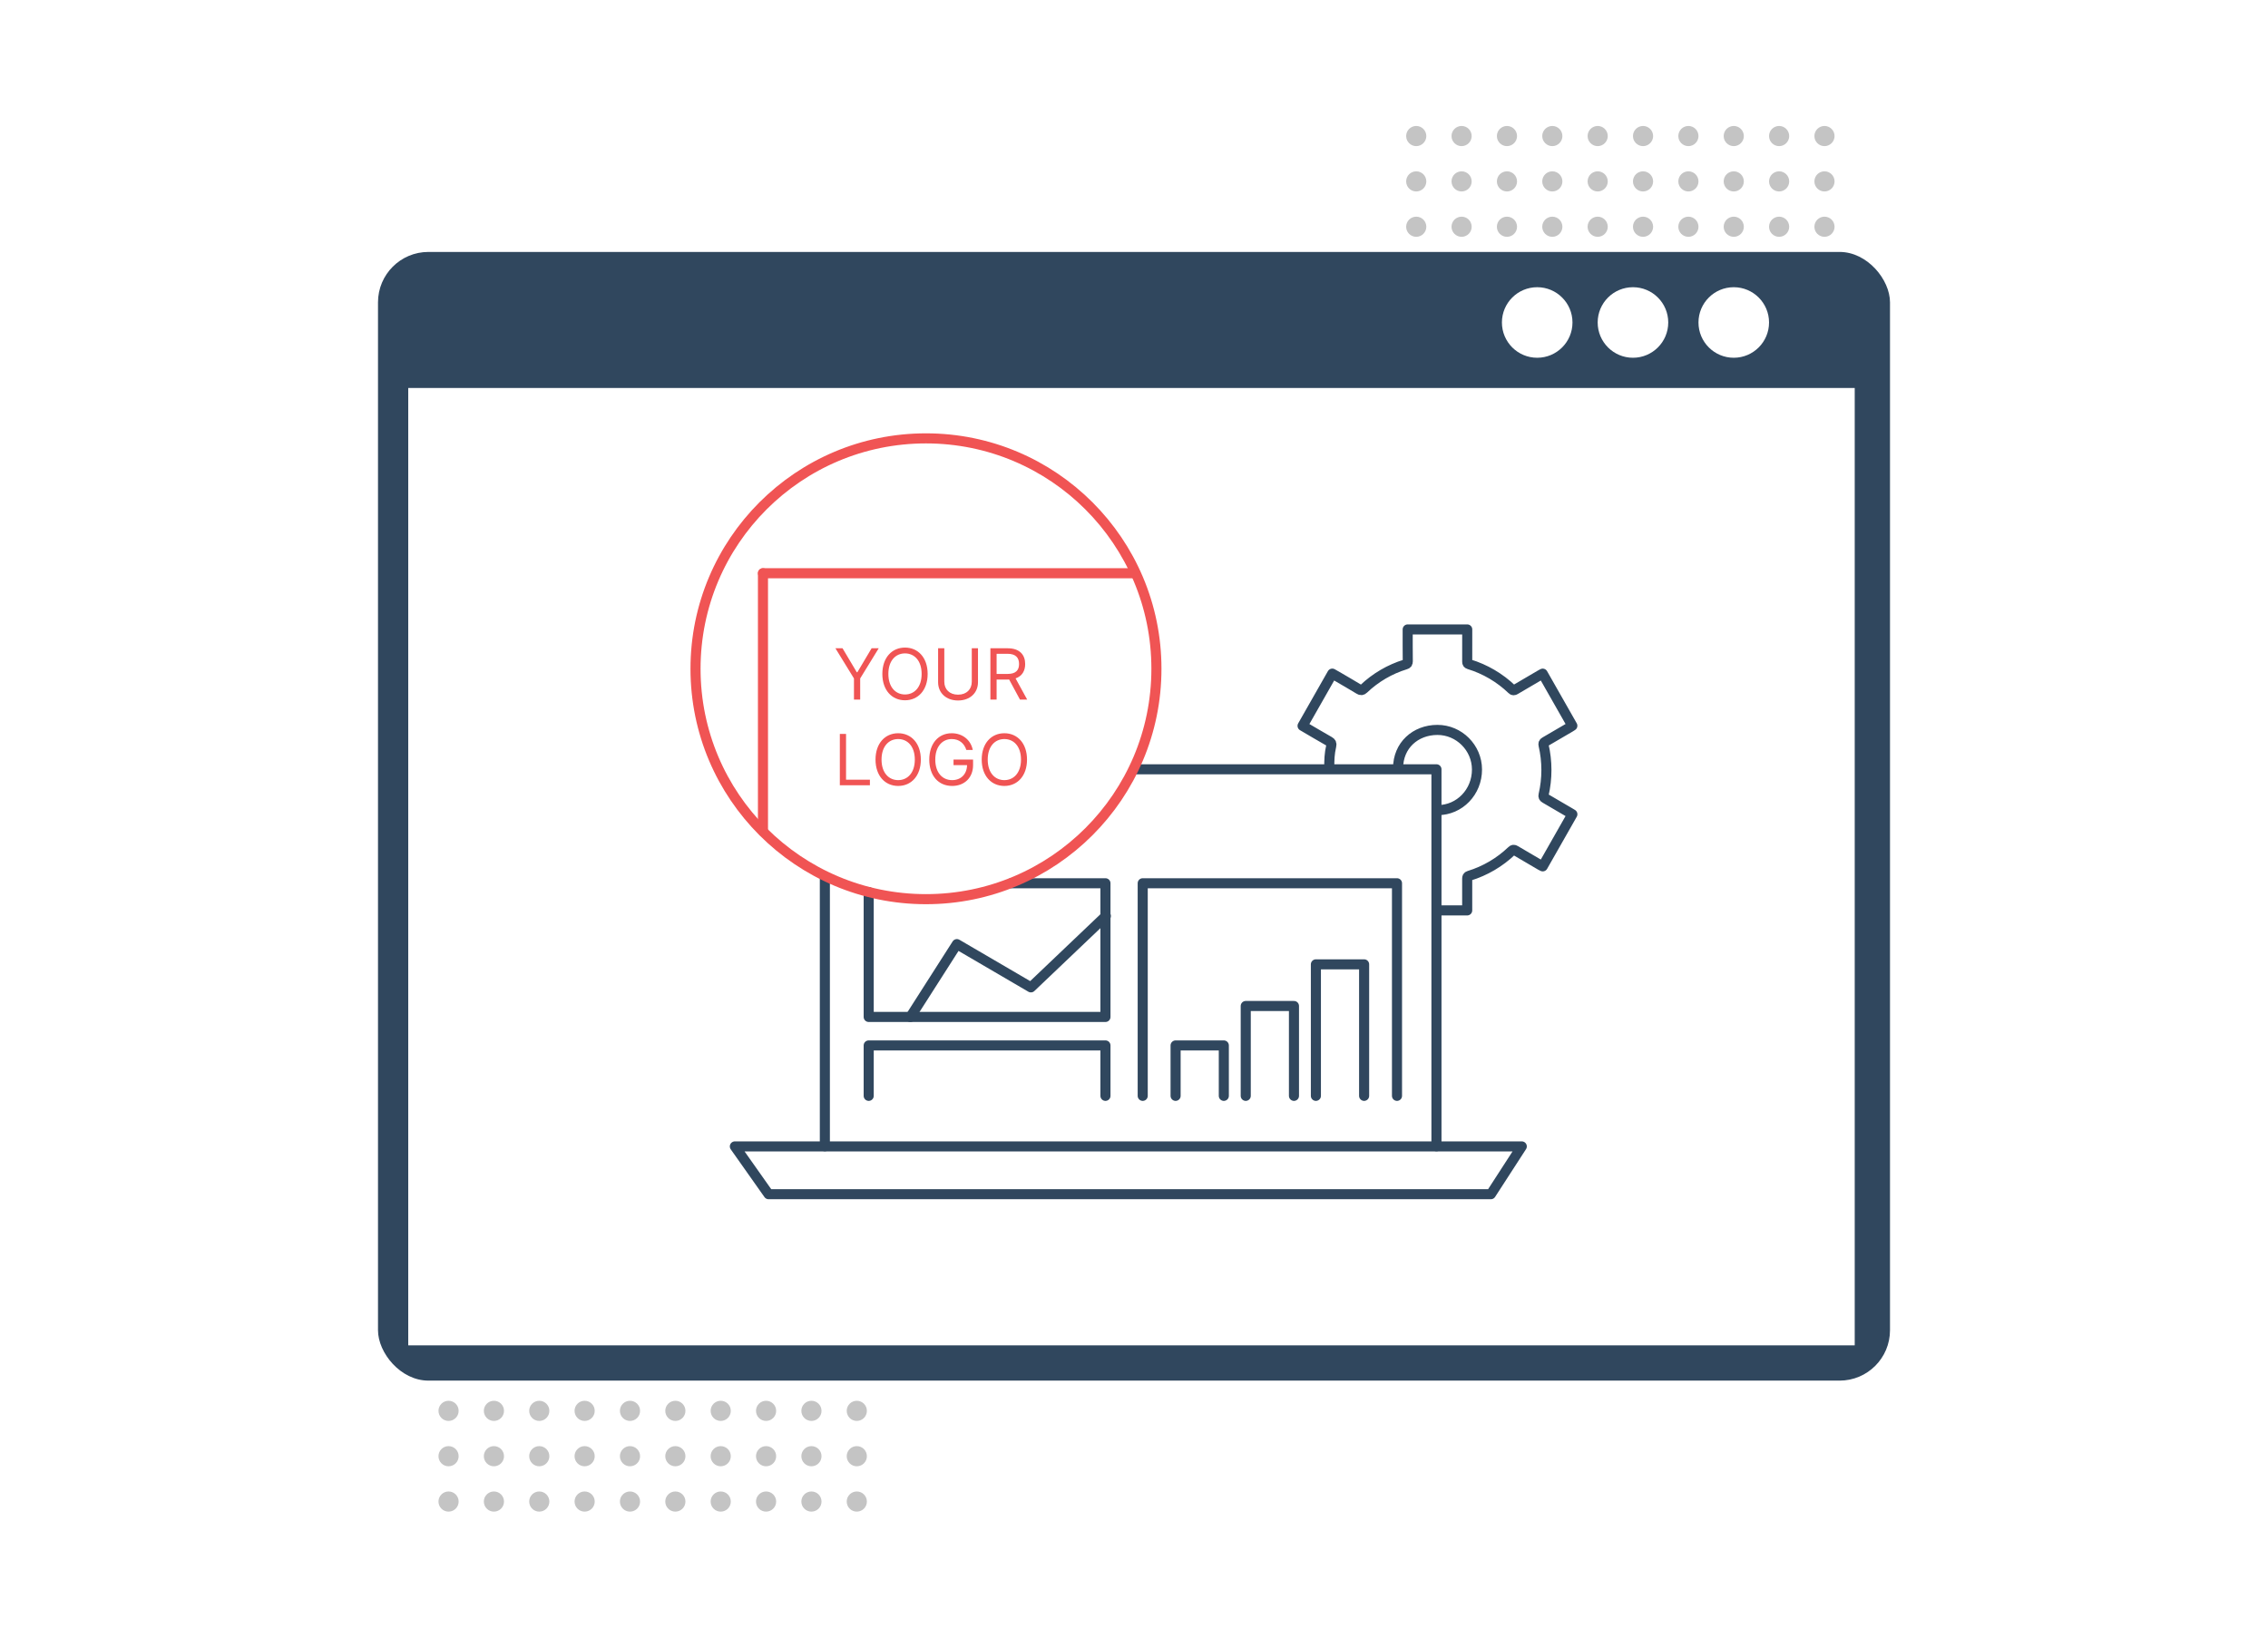<svg width="450" height="325" viewBox="0 0 450 325" fill="none" xmlns="http://www.w3.org/2000/svg">
<rect width="450" height="325" fill="white"/>
<circle cx="281" cy="27" r="2" fill="#C4C4C4"/>
<circle cx="281" cy="36" r="2" fill="#C4C4C4"/>
<circle cx="281" cy="45" r="2" fill="#C4C4C4"/>
<circle cx="326" cy="27" r="2" fill="#C4C4C4"/>
<circle cx="326" cy="36" r="2" fill="#C4C4C4"/>
<circle cx="326" cy="45" r="2" fill="#C4C4C4"/>
<circle cx="290" cy="27" r="2" fill="#C4C4C4"/>
<circle cx="290" cy="36" r="2" fill="#C4C4C4"/>
<circle cx="290" cy="45" r="2" fill="#C4C4C4"/>
<circle cx="335" cy="27" r="2" fill="#C4C4C4"/>
<circle cx="335" cy="36" r="2" fill="#C4C4C4"/>
<circle cx="335" cy="45" r="2" fill="#C4C4C4"/>
<circle cx="299" cy="27" r="2" fill="#C4C4C4"/>
<circle cx="299" cy="36" r="2" fill="#C4C4C4"/>
<circle cx="299" cy="45" r="2" fill="#C4C4C4"/>
<circle cx="344" cy="27" r="2" fill="#C4C4C4"/>
<circle cx="344" cy="36" r="2" fill="#C4C4C4"/>
<circle cx="344" cy="45" r="2" fill="#C4C4C4"/>
<circle cx="308" cy="27" r="2" fill="#C4C4C4"/>
<circle cx="308" cy="36" r="2" fill="#C4C4C4"/>
<circle cx="308" cy="45" r="2" fill="#C4C4C4"/>
<circle cx="353" cy="27" r="2" fill="#C4C4C4"/>
<circle cx="353" cy="36" r="2" fill="#C4C4C4"/>
<circle cx="353" cy="45" r="2" fill="#C4C4C4"/>
<circle cx="317" cy="27" r="2" fill="#C4C4C4"/>
<circle cx="317" cy="36" r="2" fill="#C4C4C4"/>
<circle cx="317" cy="45" r="2" fill="#C4C4C4"/>
<circle cx="362" cy="27" r="2" fill="#C4C4C4"/>
<circle cx="362" cy="36" r="2" fill="#C4C4C4"/>
<circle cx="362" cy="45" r="2" fill="#C4C4C4"/>
<circle cx="89" cy="280" r="2" fill="#C4C4C4"/>
<circle cx="89" cy="289" r="2" fill="#C4C4C4"/>
<circle cx="89" cy="298" r="2" fill="#C4C4C4"/>
<circle cx="134" cy="280" r="2" fill="#C4C4C4"/>
<circle cx="134" cy="289" r="2" fill="#C4C4C4"/>
<circle cx="134" cy="298" r="2" fill="#C4C4C4"/>
<circle cx="98" cy="280" r="2" fill="#C4C4C4"/>
<circle cx="98" cy="289" r="2" fill="#C4C4C4"/>
<circle cx="98" cy="298" r="2" fill="#C4C4C4"/>
<circle cx="143" cy="280" r="2" fill="#C4C4C4"/>
<circle cx="143" cy="289" r="2" fill="#C4C4C4"/>
<circle cx="143" cy="298" r="2" fill="#C4C4C4"/>
<circle cx="107" cy="280" r="2" fill="#C4C4C4"/>
<circle cx="107" cy="289" r="2" fill="#C4C4C4"/>
<circle cx="107" cy="298" r="2" fill="#C4C4C4"/>
<circle cx="152" cy="280" r="2" fill="#C4C4C4"/>
<circle cx="152" cy="289" r="2" fill="#C4C4C4"/>
<circle cx="152" cy="298" r="2" fill="#C4C4C4"/>
<circle cx="116" cy="280" r="2" fill="#C4C4C4"/>
<circle cx="116" cy="289" r="2" fill="#C4C4C4"/>
<circle cx="116" cy="298" r="2" fill="#C4C4C4"/>
<circle cx="161" cy="280" r="2" fill="#C4C4C4"/>
<circle cx="161" cy="289" r="2" fill="#C4C4C4"/>
<circle cx="161" cy="298" r="2" fill="#C4C4C4"/>
<circle cx="125" cy="280" r="2" fill="#C4C4C4"/>
<circle cx="125" cy="289" r="2" fill="#C4C4C4"/>
<circle cx="125" cy="298" r="2" fill="#C4C4C4"/>
<circle cx="170" cy="280" r="2" fill="#C4C4C4"/>
<circle cx="170" cy="289" r="2" fill="#C4C4C4"/>
<circle cx="170" cy="298" r="2" fill="#C4C4C4"/>
<rect x="75" y="50" width="300" height="224" rx="10" fill="#30475E"/>
<rect x="81" y="77" width="287" height="190" fill="white"/>
<circle cx="305" cy="64" r="7" fill="white"/>
<circle cx="324" cy="64" r="7" fill="white"/>
<circle cx="344" cy="64" r="7" fill="white"/>
<path d="M165.759 128.658L169.438 134.644V138.84H170.671V134.644L174.35 128.658H172.938L170.115 133.411H169.995L167.171 128.658H165.759ZM184.057 133.749C184.057 130.528 182.168 128.519 179.563 128.519C176.958 128.519 175.069 130.528 175.069 133.749C175.069 136.971 176.958 138.979 179.563 138.979C182.168 138.979 184.057 136.971 184.057 133.749ZM182.864 133.749C182.864 136.394 181.412 137.826 179.563 137.826C177.714 137.826 176.262 136.394 176.262 133.749C176.262 131.104 177.714 129.673 179.563 129.673C181.412 129.673 182.864 131.104 182.864 133.749ZM192.812 128.658V135.3C192.812 136.792 191.788 137.866 190.088 137.866C188.388 137.866 187.363 136.792 187.363 135.3V128.658H186.131V135.4C186.131 137.488 187.692 139.019 190.088 139.019C192.484 139.019 194.045 137.488 194.045 135.4V128.658H192.812ZM196.507 138.84H197.74V134.863H199.968C200.057 134.863 200.142 134.863 200.226 134.858L202.374 138.84H203.806L201.504 134.634C202.802 134.192 203.408 133.133 203.408 131.78C203.408 129.981 202.334 128.658 199.948 128.658H196.507V138.84ZM197.74 133.749V129.752H199.908C201.559 129.752 202.195 130.557 202.195 131.78C202.195 133.004 201.559 133.749 199.928 133.749H197.74ZM166.634 155.84H172.6V154.746H167.867V145.658H166.634V155.84ZM182.704 150.749C182.704 147.528 180.815 145.519 178.21 145.519C175.604 145.519 173.715 147.528 173.715 150.749C173.715 153.971 175.604 155.979 178.21 155.979C180.815 155.979 182.704 153.971 182.704 150.749ZM181.511 150.749C181.511 153.394 180.059 154.826 178.21 154.826C176.36 154.826 174.908 153.394 174.908 150.749C174.908 148.104 176.36 146.673 178.21 146.673C180.059 146.673 181.511 148.104 181.511 150.749ZM191.737 148.84H193.01C192.632 146.871 190.982 145.519 188.834 145.519C186.224 145.519 184.379 147.528 184.379 150.749C184.379 153.971 186.209 155.979 188.913 155.979C191.34 155.979 193.07 154.364 193.07 151.843V150.749H189.192V151.843H191.876C191.842 153.673 190.639 154.826 188.913 154.826C187.024 154.826 185.572 153.394 185.572 150.749C185.572 148.104 187.024 146.673 188.834 146.673C190.305 146.673 191.305 147.503 191.737 148.84ZM203.772 150.749C203.772 147.528 201.883 145.519 199.278 145.519C196.673 145.519 194.784 147.528 194.784 150.749C194.784 153.971 196.673 155.979 199.278 155.979C201.883 155.979 203.772 153.971 203.772 150.749ZM202.579 150.749C202.579 153.394 201.127 154.826 199.278 154.826C197.428 154.826 195.977 153.394 195.977 150.749C195.977 148.104 197.428 146.673 199.278 146.673C201.127 146.673 202.579 148.104 202.579 150.749Z" fill="#F05454"/>
<path d="M301.941 227.52H145.807L152.498 237H295.807L301.941 227.52Z" stroke="#30475E" stroke-width="2" stroke-linecap="round" stroke-linejoin="round"/>
<path d="M163.662 173.989V227.487M285.011 227.487V152.677H224.989" stroke="#30475E" stroke-width="2" stroke-linecap="round" stroke-linejoin="round"/>
<path d="M172.361 177.033V201.825H219.335V175.294H200.632" stroke="#30475E" stroke-width="2" stroke-linecap="round" stroke-linejoin="round"/>
<circle cx="183.725" cy="132.725" r="45.725" stroke="#F05454" stroke-width="2" stroke-linecap="round" stroke-linejoin="round"/>
<path d="M151.383 113.766V164.855" stroke="#F05454" stroke-width="2" stroke-linecap="round" stroke-linejoin="round"/>
<path d="M151.383 113.766L225.206 113.766" stroke="#F05454" stroke-width="2" stroke-linecap="round" stroke-linejoin="round"/>
<path d="M285.272 160.781C289.604 160.774 293.069 157.178 293.053 152.701C293.041 148.393 289.491 144.851 285.201 144.86H285.199C280.816 144.865 277.389 147.952 277.4 152.459M263.746 152.459C263.737 150.811 263.768 149.649 264.131 148.032C264.23 147.59 264.143 147.369 263.746 147.143C261.985 146.145 260.245 145.107 258.447 144.054C260.413 140.596 262.37 137.165 264.342 133.691C264.791 133.947 265.209 134.18 265.623 134.422C266.965 135.211 268.322 135.988 269.654 136.8C270.015 137.02 270.228 137.034 270.562 136.72C272.919 134.479 275.753 132.819 278.844 131.869C279.181 131.766 279.321 131.631 279.321 131.238C279.296 129.132 279.304 127.025 279.304 124.918H291.117C291.114 127.043 291.117 129.168 291.114 131.291C291.113 131.582 291.175 131.728 291.488 131.826C294.666 132.796 297.578 134.506 299.99 136.821C300.221 137.045 300.385 137.025 300.635 136.877C302.285 135.897 303.943 134.932 305.6 133.964C305.751 133.875 305.907 133.797 306.092 133.696L311.972 144.034C311.808 144.139 311.665 144.236 311.516 144.324C309.862 145.296 308.211 146.274 306.547 147.229C306.262 147.393 306.19 147.56 306.262 147.874C307.015 151.118 307.017 154.495 306.268 157.74C306.192 158.069 306.264 158.253 306.57 158.428C308.219 159.373 309.854 160.343 311.493 161.306C311.645 161.396 311.796 161.491 311.978 161.6C310.017 165.048 308.071 168.468 306.099 171.935C305.94 171.855 305.8 171.793 305.669 171.717C303.996 170.743 302.322 169.765 300.657 168.777C300.388 168.621 300.219 168.598 299.966 168.84C297.566 171.141 294.67 172.842 291.509 173.808C291.173 173.913 291.11 174.065 291.11 174.378C291.11 176.464 291.11 178.551 291.11 180.68H285.21" stroke="#30475E" stroke-width="2" stroke-miterlimit="10" stroke-linecap="round" stroke-linejoin="round"/>
<path d="M180.625 201.825L189.859 187.372L204.546 195.954L219.413 181.796" stroke="#30475E" stroke-width="2" stroke-linecap="round" stroke-linejoin="round"/>
<path d="M277.182 217.483V175.294H226.729V217.483" stroke="#30475E" stroke-width="2" stroke-linecap="round" stroke-linejoin="round"/>
<path d="M242.822 217.483V207.48H233.253V217.483" stroke="#30475E" stroke-width="2" stroke-linecap="round" stroke-linejoin="round"/>
<path d="M256.74 217.483V199.651H247.171V217.483" stroke="#30475E" stroke-width="2" stroke-linecap="round" stroke-linejoin="round"/>
<path d="M270.658 217.483V191.387H261.089V217.483" stroke="#30475E" stroke-width="2" stroke-linecap="round" stroke-linejoin="round"/>
<path d="M219.335 217.483V207.48H172.361V217.483" stroke="#30475E" stroke-width="2" stroke-linecap="round" stroke-linejoin="round"/>
</svg>

